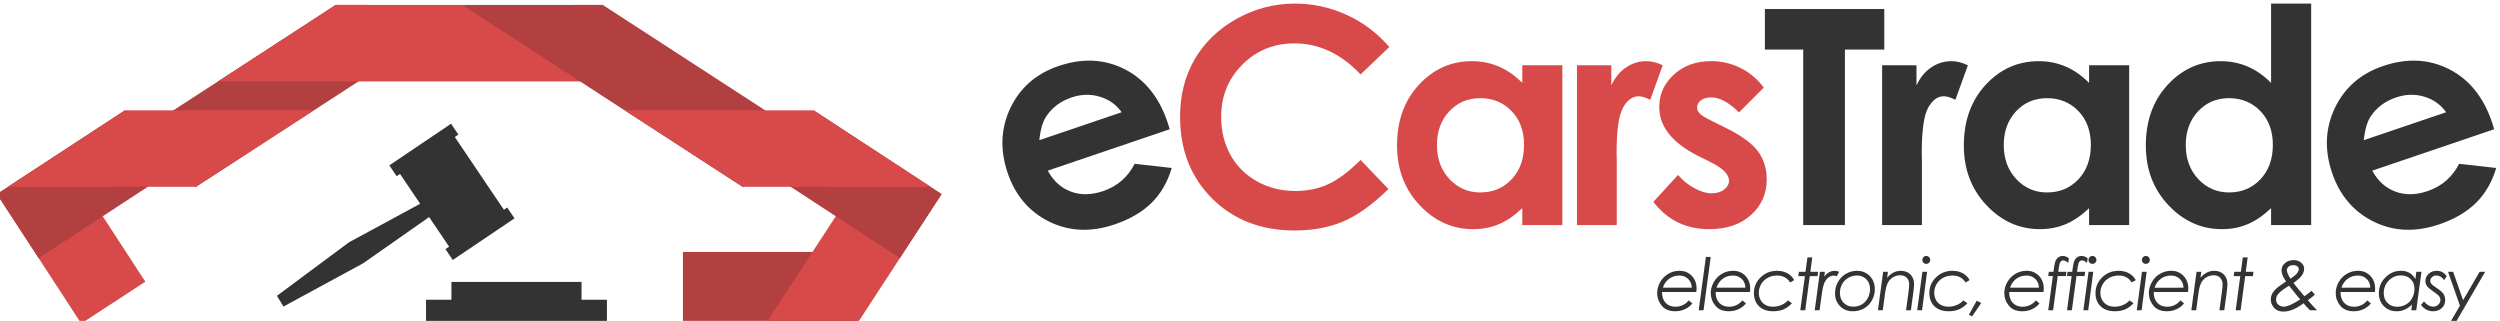 <?xml version="1.0" encoding="UTF-8" standalone="no"?>
<svg
   xmlns:dc="http://purl.org/dc/elements/1.1/"
   xmlns:cc="http://creativecommons.org/ns#"
   xmlns:rdf="http://www.w3.org/1999/02/22-rdf-syntax-ns#"
   xmlns:svg="http://www.w3.org/2000/svg"
   xmlns="http://www.w3.org/2000/svg"
   xmlns:sodipodi="http://sodipodi.sourceforge.net/DTD/sodipodi-0.dtd"
   xmlns:inkscape="http://www.inkscape.org/namespaces/inkscape"
   version="1.1"
   id="svg2"
   xml:space="preserve"
   width="1655.373"
   height="212.44"
   viewBox="0 0 1655.373 212.44"
   sodipodi:docname="eCarsTrade Logo Landscape.ai"><defs
     id="defs6"><clipPath
       clipPathUnits="userSpaceOnUse"
       id="clipPath42"><path
         d="M 0,14400 H 14400 V 0 H 0 Z"
         id="path40" /></clipPath></defs><sodipodi:namedview
     pagecolor="#ffffff"
     bordercolor="#666666"
     borderopacity="1"
     objecttolerance="10"
     gridtolerance="10"
     guidetolerance="10"
     inkscape:pageopacity="0"
     inkscape:pageshadow="2"
     inkscape:window-width="640"
     inkscape:window-height="480"
     id="namedview4" /><g
     id="g10"
     inkscape:groupmode="layer"
     inkscape:label="eCarsTrade Logo Landscape"
     transform="matrix(1.333,0,0,-1.333,-8427.187,9518.04)"><g
       id="g12"
       transform="translate(6747.819,6979.623)"><path
         d="M 0,0 H -86.62 V 35.546 H -1.244 Z"
         style="fill:#b24040;fill-opacity:1;fill-rule:nonzero;stroke:none"
         id="path14" /></g><g
       id="g16"
       transform="translate(6362.317,6979.623)"><path
         d="M 0,0 31.856,20.765 -9.669,84.479 -41.525,63.717 Z"
         style="fill:#d84949;fill-opacity:1;fill-rule:nonzero;stroke:none"
         id="path18" /></g><g
       id="g20"
       transform="translate(6320.388,7043.942)"><path
         d="M 0,0 20.803,-31.831 84.467,9.776 63.67,41.604 Z"
         style="fill:#b24040;fill-opacity:1;fill-rule:nonzero;stroke:none"
         id="path22" /></g><g
       id="g24"
       transform="translate(6398.214,7079.099)"><path
         d="M 0,0 20.798,-31.826 160.143,58.639 90.553,58.78 Z"
         style="fill:#b24040;fill-opacity:1;fill-rule:nonzero;stroke:none"
         id="path26" /></g><g
       id="g28"
       transform="translate(6384.018,7085.518)"><path
         d="M 0,0 -58.125,-38.022 35.028,-38 93.797,0.021 Z"
         style="fill:#d84949;fill-opacity:1;fill-rule:nonzero;stroke:none"
         id="path30" /></g><g
       id="g32"
       transform="translate(6621.39,7137.863)"><path
         d="m 0,0 -0.021,-38.023 -191.024,0.021 58.316,38.024 z"
         style="fill:#d84949;fill-opacity:1;fill-rule:nonzero;stroke:none"
         id="path34" /></g><g
       id="g36"><g
         id="g38"
         clip-path="url(#clipPath42)"><g
           id="g44"
           transform="translate(6879.133,7084.566)"><path
             d="m 0,0 c -2.666,3.769 -6.283,6.339 -10.841,7.717 -4.556,1.387 -9.255,1.249 -14.098,-0.39 -5.257,-1.786 -9.374,-4.827 -12.342,-9.123 -1.864,-2.688 -3.065,-6.71 -3.608,-12.083 z M 23.901,-8.444 -36.682,-29.01 c 2.689,-5.048 6.469,-8.501 11.339,-10.368 4.869,-1.866 10.25,-1.796 16.147,0.205 7.05,2.394 12.264,6.911 15.656,13.554 l 18.421,-2.066 c -2.056,-6.964 -5.384,-12.727 -9.998,-17.292 -4.614,-4.57 -10.72,-8.147 -18.317,-10.727 -11.786,-4 -22.648,-3.542 -32.585,1.378 -9.94,4.918 -16.808,12.978 -20.607,24.165 -3.891,11.467 -3.428,22.241 1.392,32.329 4.82,10.077 12.801,17.014 23.942,20.8 11.833,4.011 22.745,3.488 32.731,-1.564 9.984,-5.059 17.087,-13.803 21.308,-26.241 z"
             style="fill:#333333;fill-opacity:1;fill-rule:nonzero;stroke:none"
             id="path46" /></g><g
           id="g48"
           transform="translate(7012.098,7116.972)"><path
             d="M 0,0 -14.284,-13.618 C -24,-3.349 -34.935,1.792 -47.079,1.792 c -10.256,0 -18.888,-3.508 -25.907,-10.52 -7.024,-7.007 -10.536,-15.653 -10.536,-25.922 0,-7.152 1.555,-13.507 4.666,-19.06 3.108,-5.547 7.51,-9.903 13.191,-13.066 5.686,-3.163 12.004,-4.745 18.953,-4.745 5.925,0 11.341,1.104 16.252,3.321 4.902,2.215 10.3,6.243 16.176,12.084 l 13.845,-14.447 c -7.928,-7.745 -15.415,-13.105 -22.462,-16.094 -7.054,-2.989 -15.103,-4.489 -24.142,-4.489 -16.683,0 -30.339,5.292 -40.963,15.87 -10.626,10.576 -15.941,24.13 -15.941,40.667 0,10.693 2.423,20.2 7.263,28.52 4.838,8.311 11.766,15.003 20.788,20.057 9.019,5.057 18.731,7.587 29.14,7.587 8.85,0 17.374,-1.867 25.568,-5.605 C -12.993,12.21 -5.934,6.89 0,0"
             style="fill:#d84949;fill-opacity:1;fill-rule:nonzero;stroke:none"
             id="path50" /></g><g
           id="g52"
           transform="translate(7057.209,7091.55)"><path
             d="m 0,0 c -6.155,0 -11.272,-2.18 -15.339,-6.53 -4.071,-4.355 -6.109,-9.932 -6.109,-16.741 0,-6.854 2.07,-12.496 6.216,-16.92 4.143,-4.426 9.246,-6.635 15.301,-6.635 6.254,0 11.441,2.168 15.56,6.524 4.118,4.349 6.182,10.053 6.182,17.108 0,6.902 -2.064,12.495 -6.182,16.774 C 11.51,-2.14 6.297,0 0,0 M 20.933,16.339 H 40.848 V -63.025 H 20.933 v 8.389 c -3.891,-3.697 -7.783,-6.354 -11.694,-7.983 -3.91,-1.634 -8.146,-2.446 -12.714,-2.446 -10.248,0 -19.112,3.976 -26.593,11.925 -7.481,7.95 -11.22,17.833 -11.22,29.655 0,12.256 3.617,22.293 10.853,30.125 7.237,7.828 16.035,11.746 26.379,11.746 4.759,0 9.225,-0.907 13.4,-2.703 4.181,-1.797 8.042,-4.495 11.589,-8.096 z"
             style="fill:#d84949;fill-opacity:1;fill-rule:nonzero;stroke:none"
             id="path54" /></g><g
           id="g56"
           transform="translate(7105.306,7107.889)"><path
             d="m 0,0 h 17.066 v -9.994 c 1.849,3.942 4.306,6.931 7.367,8.972 3.067,2.046 6.419,3.069 10.066,3.069 2.578,0 5.276,-0.685 8.099,-2.047 l -6.201,-17.141 c -2.334,1.167 -4.26,1.75 -5.763,1.75 -3.067,0 -5.655,-1.895 -7.765,-5.692 -2.117,-3.791 -3.178,-11.23 -3.178,-22.317 l 0.076,-3.866 V -79.364 H 0 Z"
             style="fill:#d84949;fill-opacity:1;fill-rule:nonzero;stroke:none"
             id="path58" /></g><g
           id="g60"
           transform="translate(7198.115,7096.802)"><path
             d="m 0,0 -12.328,-12.328 c -5.01,4.961 -9.554,7.441 -13.639,7.441 -2.241,0 -3.991,-0.475 -5.254,-1.424 -1.263,-0.947 -1.898,-2.122 -1.898,-3.534 0,-1.07 0.402,-2.059 1.204,-2.954 0.809,-0.901 2.782,-2.128 5.948,-3.681 l 7.292,-3.652 c 7.687,-3.79 12.964,-7.658 15.833,-11.6 2.867,-3.936 4.301,-8.559 4.301,-13.857 0,-7.053 -2.588,-12.936 -7.772,-17.652 -5.175,-4.717 -12.118,-7.076 -20.822,-7.076 -11.571,0 -20.814,4.521 -27.719,13.57 l 12.254,13.344 c 2.335,-2.72 5.069,-4.924 8.208,-6.6 3.134,-1.679 5.916,-2.517 8.349,-2.517 2.629,0 4.746,0.634 6.348,1.901 1.607,1.264 2.41,2.722 2.41,4.367 0,3.071 -2.896,6.06 -8.682,8.98 l -6.713,3.354 c -12.836,6.466 -19.256,14.561 -19.256,24.288 0,6.28 2.42,11.634 7.258,16.089 4.837,4.442 11.025,6.675 18.563,6.675 5.152,0 10.005,-1.134 14.552,-3.395 C -7.014,7.476 -3.158,4.233 0,0"
             style="fill:#d84949;fill-opacity:1;fill-rule:nonzero;stroke:none"
             id="path62" /></g><g
           id="g64"
           transform="translate(7537.045,7084.566)"><path
             d="m 0,0 c -2.669,3.769 -6.282,6.339 -10.839,7.717 -4.561,1.387 -9.26,1.249 -14.103,-0.39 -5.255,-1.786 -9.368,-4.827 -12.342,-9.123 -1.857,-2.688 -3.064,-6.71 -3.607,-12.083 z M 23.898,-8.444 -36.683,-29.01 c 2.693,-5.048 6.467,-8.501 11.336,-10.368 4.874,-1.866 10.254,-1.796 16.152,0.205 7.048,2.394 12.26,6.911 15.653,13.554 l 18.42,-2.066 c -2.054,-6.964 -5.383,-12.727 -9.997,-17.292 -4.608,-4.57 -10.718,-8.147 -18.312,-10.727 -11.792,-4 -22.653,-3.542 -32.59,1.378 -9.942,4.918 -16.805,12.978 -20.608,24.165 -3.891,11.467 -3.426,22.241 1.396,32.329 4.819,10.077 12.798,17.014 23.938,20.8 11.832,4.011 22.748,3.488 32.738,-1.564 9.984,-5.059 17.086,-13.803 21.302,-26.241 z"
             style="fill:#333333;fill-opacity:1;fill-rule:nonzero;stroke:none"
             id="path66" /></g><g
           id="g68"
           transform="translate(7198.652,7135.83)"><path
             d="M 0,0 H 59.306 V -20.138 H 39.755 v -87.168 H 19.039 v 87.168 l -19.039,0 z"
             style="fill:#333333;fill-opacity:1;fill-rule:nonzero;stroke:none"
             id="path70" /></g><g
           id="g72"
           transform="translate(7256.889,7107.889)"><path
             d="m 0,0 h 17.066 v -9.994 c 1.853,3.942 4.307,6.931 7.372,8.972 3.065,2.046 6.417,3.069 10.065,3.069 2.576,0 5.272,-0.685 8.099,-2.047 l -6.204,-17.141 c -2.332,1.167 -4.257,1.75 -5.759,1.75 -3.067,0 -5.656,-1.895 -7.772,-5.692 -2.117,-3.791 -3.172,-11.23 -3.172,-22.317 l 0.076,-3.866 V -79.364 H 0 Z"
             style="fill:#333333;fill-opacity:1;fill-rule:nonzero;stroke:none"
             id="path74" /></g><g
           id="g76"
           transform="translate(7338.76,7091.55)"><path
             d="m 0,0 c -6.156,0 -11.269,-2.18 -15.342,-6.53 -4.069,-4.355 -6.108,-9.932 -6.108,-16.741 0,-6.854 2.073,-12.496 6.216,-16.92 4.146,-4.426 9.246,-6.635 15.305,-6.635 6.256,0 11.437,2.168 15.559,6.524 4.118,4.349 6.179,10.053 6.179,17.108 0,6.902 -2.061,12.495 -6.179,16.774 C 11.508,-2.14 6.302,0 0,0 M 20.934,16.339 H 40.846 V -63.025 H 20.934 v 8.389 c -3.887,-3.697 -7.783,-6.354 -11.697,-7.983 -3.909,-1.634 -8.145,-2.446 -12.714,-2.446 -10.249,0 -19.109,3.976 -26.591,11.925 -7.483,7.95 -11.218,17.833 -11.218,29.655 0,12.256 3.618,22.293 10.851,30.125 7.241,7.828 16.033,11.746 26.376,11.746 4.767,0 9.233,-0.907 13.407,-2.703 4.178,-1.797 8.042,-4.495 11.586,-8.096 z"
             style="fill:#333333;fill-opacity:1;fill-rule:nonzero;stroke:none"
             id="path78" /></g><g
           id="g80"
           transform="translate(7429.167,7091.55)"><path
             d="m 0,0 c -6.159,0 -11.273,-2.18 -15.345,-6.53 -4.069,-4.355 -6.104,-9.932 -6.104,-16.741 0,-6.854 2.069,-12.496 6.216,-16.92 4.139,-4.426 9.242,-6.635 15.301,-6.635 6.254,0 11.439,2.168 15.557,6.524 4.12,4.349 6.184,10.053 6.184,17.108 0,6.902 -2.064,12.495 -6.184,16.774 C 11.507,-2.14 6.296,0 0,0 M 20.934,46.977 H 40.842 V -63.025 H 20.934 v 8.389 c -3.89,-3.697 -7.787,-6.354 -11.696,-7.983 -3.914,-1.634 -8.149,-2.446 -12.717,-2.446 -10.245,0 -19.109,3.976 -26.593,11.925 -7.479,7.95 -11.218,17.833 -11.218,29.655 0,12.256 3.617,22.293 10.852,30.125 7.241,7.828 16.033,11.746 26.38,11.746 4.759,0 9.224,-0.907 13.401,-2.703 4.182,-1.797 8.044,-4.495 11.591,-8.096 z"
             style="fill:#333333;fill-opacity:1;fill-rule:nonzero;stroke:none"
             id="path82" /></g><g
           id="g84"
           transform="translate(6747.819,6979.623)"><path
             d="M 0,0 -45.453,-0.045 9.671,84.479 41.524,63.717 Z"
             style="fill:#d84949;fill-opacity:1;fill-rule:nonzero;stroke:none"
             id="path86" /></g><g
           id="g88"
           transform="translate(6789.745,7043.942)"><path
             d="M 0,0 -20.798,-31.831 -84.464,9.776 -63.663,41.604 Z"
             style="fill:#b24040;fill-opacity:1;fill-rule:nonzero;stroke:none"
             id="path90" /></g><g
           id="g92"
           transform="translate(6711.926,7079.099)"><path
             d="m 0,0 -20.801,-31.826 -139.346,90.465 69.593,0.141 z"
             style="fill:#b24040;fill-opacity:1;fill-rule:nonzero;stroke:none"
             id="path94" /></g><g
           id="g96"
           transform="translate(6726.119,7085.518)"><path
             d="M 0,0 58.125,-38.022 -35.028,-38 -93.8,0.021 Z"
             style="fill:#d84949;fill-opacity:1;fill-rule:nonzero;stroke:none"
             id="path98" /></g><g
           id="g100"
           transform="translate(6610.84,6991.421)"><path
             d="M 0,0 V 8.834 H -64.623 V 0 h -12.622 v -12.063 h 89.872 l 0,12.063 z m -71.267,34.488 3.627,-5.376 1.855,-2.753 -1.806,-1.217 3.631,-5.386 30.668,20.682 -3.631,5.382 -1.655,-1.114 -19.518,28.939 -2.265,3.356 -2.591,3.846 1.774,1.197 -3.633,5.386 -30.669,-20.681 3.635,-5.386 1.685,1.137 3.584,-5.314 2.6,-3.857 3.815,-5.651 -35.415,-19.174 0.004,-0.01 -35.746,-26.55 3.264,-5.314 39.562,21.47 32.789,22.965 z"
             style="fill:#333333;fill-opacity:1;fill-rule:nonzero;stroke:none"
             id="path102" /></g><g
           id="g104"
           transform="translate(7162.355,6997.404)"><path
             d="m 0,0 c -0.071,1.796 -0.686,3.257 -1.846,4.366 -1.159,1.117 -2.618,1.675 -4.375,1.675 -1.91,0 -3.593,-0.536 -5.05,-1.61 C -12.732,3.355 -13.766,1.878 -14.374,0 Z m 2.249,-2.146 h -17.045 c -0.034,-2.274 0.558,-4.058 1.775,-5.362 1.218,-1.297 2.84,-1.947 4.867,-1.947 1.348,0 2.595,0.273 3.744,0.826 1.146,0.552 2.096,1.325 2.846,2.319 l 1.827,-1.494 c -0.926,-1.186 -2.136,-2.129 -3.628,-2.838 -1.494,-0.709 -3.108,-1.064 -4.842,-1.064 -2.998,0 -5.25,0.932 -6.756,2.786 -1.504,1.856 -2.258,3.942 -2.258,6.263 0,1.9 0.508,3.727 1.522,5.483 1.012,1.756 2.367,3.128 4.066,4.105 1.698,0.977 3.537,1.465 5.518,1.465 2.447,0 4.473,-0.826 6.078,-2.483 1.605,-1.663 2.408,-3.774 2.408,-6.339 0,-0.464 -0.041,-1.04 -0.122,-1.72"
             style="fill:#333333;fill-opacity:1;fill-rule:nonzero;stroke:none"
             id="path106" /></g><g
           id="g108"
           transform="translate(7169.355,7012.691)"><path
             d="M 0,0 H 2.393 L -1.174,-26.499 H -3.585 Z"
             style="fill:#333333;fill-opacity:1;fill-rule:nonzero;stroke:none"
             id="path110" /></g><g
           id="g112"
           transform="translate(7188.988,6997.404)"><path
             d="m 0,0 c -0.071,1.796 -0.687,3.257 -1.846,4.366 -1.159,1.117 -2.619,1.675 -4.375,1.675 -1.91,0 -3.592,-0.536 -5.05,-1.61 C -12.731,3.355 -13.766,1.878 -14.374,0 Z m 2.248,-2.146 h -17.043 c -0.035,-2.274 0.557,-4.058 1.774,-5.362 1.218,-1.297 2.841,-1.947 4.867,-1.947 1.347,0 2.595,0.273 3.744,0.826 1.146,0.552 2.096,1.325 2.846,2.319 l 1.828,-1.494 c -0.927,-1.186 -2.136,-2.129 -3.629,-2.838 -1.494,-0.709 -3.109,-1.064 -4.841,-1.064 -2.999,0 -5.251,0.932 -6.757,2.786 -1.504,1.856 -2.258,3.942 -2.258,6.263 0,1.9 0.508,3.727 1.521,5.483 1.012,1.756 2.368,3.128 4.067,4.105 1.698,0.977 3.537,1.465 5.518,1.465 2.447,0 4.473,-0.826 6.078,-2.483 1.605,-1.663 2.408,-3.774 2.408,-6.339 0,-0.464 -0.041,-1.04 -0.123,-1.72"
             style="fill:#333333;fill-opacity:1;fill-rule:nonzero;stroke:none"
             id="path114" /></g><g
           id="g116"
           transform="translate(7213.208,7001.178)"><path
             d="m 0,0 -2.021,-1.176 c -1.417,2.297 -3.581,3.444 -6.495,3.444 -1.685,0 -3.222,-0.372 -4.615,-1.122 -1.392,-0.752 -2.481,-1.792 -3.265,-3.129 -0.784,-1.337 -1.176,-2.768 -1.176,-4.285 0,-1.349 0.293,-2.56 0.878,-3.623 0.585,-1.065 1.408,-1.885 2.465,-2.459 1.058,-0.576 2.309,-0.861 3.748,-0.861 1.474,0 2.879,0.291 4.218,0.877 1.342,0.589 2.385,1.344 3.135,2.268 l 2.021,-1.425 c -1.266,-1.382 -2.64,-2.389 -4.121,-3.03 -1.483,-0.637 -3.201,-0.958 -5.159,-0.958 -3.02,0 -5.379,0.826 -7.071,2.47 -1.693,1.647 -2.539,3.84 -2.539,6.578 0,3.046 1.111,5.652 3.33,7.816 2.221,2.155 4.939,3.238 8.161,3.238 1.934,0 3.638,-0.407 5.115,-1.222 C -1.916,2.587 -0.786,1.453 0,0"
             style="fill:#333333;fill-opacity:1;fill-rule:nonzero;stroke:none"
             id="path118" /></g><g
           id="g120"
           transform="translate(7219.789,7012.459)"><path
             d="M 0,0 H 2.404 L 1.453,-7.152 H 5.302 L 5.021,-9.293 H 1.165 l -2.259,-16.974 h -2.458 l 2.293,16.974 h -3.28 l 0.3,2.141 h 3.271 z"
             style="fill:#333333;fill-opacity:1;fill-rule:nonzero;stroke:none"
             id="path122" /></g><g
           id="g124"
           transform="translate(7225.996,7005.307)"><path
             d="M 0,0 H 2.465 L 2.132,-2.403 C 2.788,-1.49 3.58,-0.78 4.508,-0.268 5.434,0.238 6.383,0.494 7.356,0.494 8.049,0.494 8.77,0.331 9.521,0 L 8.361,-2.245 C 7.753,-2.001 7.244,-1.88 6.834,-1.88 5.98,-1.88 5.135,-2.175 4.3,-2.775 3.464,-3.373 2.784,-4.24 2.266,-5.386 1.743,-6.524 1.304,-8.402 0.943,-11.019 l -1.119,-8.095 h -2.408 z"
             style="fill:#333333;fill-opacity:1;fill-rule:nonzero;stroke:none"
             id="path126" /></g><g
           id="g128"
           transform="translate(7244.405,7003.464)"><path
             d="m 0,0 c -1.522,0 -2.957,-0.379 -4.301,-1.14 -1.343,-0.762 -2.374,-1.809 -3.095,-3.14 -0.722,-1.326 -1.082,-2.797 -1.082,-4.404 0,-2.009 0.623,-3.65 1.863,-4.905 1.245,-1.264 2.849,-1.891 4.821,-1.891 1.534,0 2.928,0.367 4.177,1.098 1.251,0.734 2.245,1.79 2.984,3.171 0.737,1.382 1.108,2.865 1.108,4.447 0,1.32 -0.278,2.494 -0.829,3.525 -0.549,1.021 -1.33,1.82 -2.338,2.389 C 2.3,-0.286 1.196,0 0,0 m 0.061,2.337 c 1.628,0 3.122,-0.39 4.48,-1.17 1.358,-0.777 2.419,-1.861 3.18,-3.249 0.762,-1.39 1.144,-2.96 1.144,-4.717 0,-2.005 -0.487,-3.867 -1.462,-5.582 -0.969,-1.715 -2.278,-3.041 -3.917,-3.976 -1.641,-0.938 -3.496,-1.409 -5.568,-1.409 -2.566,0 -4.679,0.845 -6.335,2.525 -1.657,1.679 -2.485,3.82 -2.485,6.418 0,2.042 0.484,3.921 1.456,5.641 0.974,1.721 2.306,3.077 4.002,4.053 1.69,0.978 3.525,1.466 5.505,1.466"
             style="fill:#333333;fill-opacity:1;fill-rule:nonzero;stroke:none"
             id="path130" /></g><g
           id="g132"
           transform="translate(7257.406,7005.307)"><path
             d="M 0,0 H 2.358 L 1.966,-2.973 c 1.942,2.309 4.204,3.467 6.784,3.467 1.976,0 3.572,-0.606 4.786,-1.82 1.213,-1.211 1.819,-2.837 1.819,-4.89 0,-0.821 -0.131,-2.199 -0.394,-4.129 l -1.187,-8.769 h -2.408 l 1.187,8.763 c 0.252,1.878 0.379,3.262 0.379,4.152 0,1.343 -0.407,2.424 -1.218,3.244 -0.811,0.826 -1.875,1.232 -3.193,1.232 -1.292,0 -2.497,-0.331 -3.607,-1 C 3.801,-3.391 2.939,-4.293 2.33,-5.438 1.716,-6.578 1.247,-8.386 0.919,-10.857 l -1.092,-8.257 h -2.411 z"
             style="fill:#333333;fill-opacity:1;fill-rule:nonzero;stroke:none"
             id="path134" /></g><g
           id="g136"
           transform="translate(7278.831,7013.179)"><path
             d="m 0,0 c 0.538,0 1,-0.192 1.386,-0.576 0.388,-0.388 0.58,-0.855 0.58,-1.389 0,-0.554 -0.192,-1.018 -0.58,-1.395 C 1,-3.744 0.538,-3.937 0,-3.937 c -0.552,0 -1.019,0.193 -1.397,0.577 -0.383,0.377 -0.571,0.841 -0.571,1.395 0,0.534 0.188,1.001 0.571,1.389 C -1.019,-0.192 -0.552,0 0,0 m -1.93,-7.872 h 2.323 l -2.498,-19.114 h -2.413 z"
             style="fill:#333333;fill-opacity:1;fill-rule:nonzero;stroke:none"
             id="path138" /></g><g
           id="g140"
           transform="translate(7300.343,7001.178)"><path
             d="m 0,0 -2.021,-1.176 c -1.417,2.297 -3.578,3.444 -6.495,3.444 -1.682,0 -3.222,-0.372 -4.614,-1.122 -1.392,-0.752 -2.483,-1.792 -3.266,-3.129 -0.784,-1.337 -1.175,-2.768 -1.175,-4.285 0,-1.349 0.293,-2.56 0.877,-3.623 0.584,-1.065 1.408,-1.885 2.465,-2.459 1.059,-0.576 2.309,-0.861 3.748,-0.861 1.472,0 2.881,0.291 4.22,0.877 1.34,0.589 2.385,1.344 3.132,2.268 l 2.021,-1.425 c -1.264,-1.382 -2.636,-2.389 -4.12,-3.03 -1.483,-0.637 -3.201,-0.958 -5.159,-0.958 -3.019,0 -5.377,0.826 -7.07,2.47 -1.695,1.647 -2.539,3.84 -2.539,6.578 0,3.046 1.109,5.652 3.332,7.816 2.217,2.155 4.938,3.238 8.159,3.238 1.934,0 3.638,-0.407 5.114,-1.222 C -1.916,2.587 -0.785,1.453 0,0"
             style="fill:#333333;fill-opacity:1;fill-rule:nonzero;stroke:none"
             id="path142" /></g><g
           id="g144"
           transform="translate(7303.881,6990.938)"><path
             d="m 0,0 2.23,-1.128 -4.498,-6.605 -1.651,0.721 z"
             style="fill:#333333;fill-opacity:1;fill-rule:nonzero;stroke:none"
             id="path146" /></g><g
           id="g148"
           transform="translate(7334.8,6997.404)"><path
             d="m 0,0 c -0.068,1.796 -0.685,3.257 -1.845,4.366 -1.157,1.117 -2.616,1.675 -4.372,1.675 -1.912,0 -3.596,-0.536 -5.054,-1.61 C -12.729,3.355 -13.763,1.878 -14.372,0 Z m 2.251,-2.146 h -17.046 c -0.034,-2.274 0.558,-4.058 1.776,-5.362 1.219,-1.297 2.841,-1.947 4.869,-1.947 1.345,0 2.591,0.273 3.741,0.826 1.148,0.552 2.096,1.325 2.846,2.319 l 1.828,-1.494 c -0.927,-1.186 -2.136,-2.129 -3.627,-2.838 -1.495,-0.709 -3.11,-1.064 -4.842,-1.064 -3,0 -5.251,0.932 -6.757,2.786 -1.504,1.856 -2.259,3.942 -2.259,6.263 0,1.9 0.51,3.727 1.52,5.483 1.016,1.756 2.371,3.128 4.068,4.105 1.699,0.977 3.54,1.465 5.518,1.465 2.449,0 4.475,-0.826 6.08,-2.483 1.604,-1.663 2.407,-3.774 2.407,-6.339 0,-0.464 -0.041,-1.04 -0.122,-1.72"
             style="fill:#333333;fill-opacity:1;fill-rule:nonzero;stroke:none"
             id="path150" /></g><g
           id="g152"
           transform="translate(7349.674,7012.038)"><path
             d="m 0,0 -0.333,-2.338 c -0.899,0.846 -1.744,1.27 -2.536,1.27 -0.503,0 -0.934,-0.239 -1.294,-0.716 -0.357,-0.477 -0.64,-1.443 -0.842,-2.896 l -0.277,-2.051 h 4.014 l -0.259,-2.141 h -4.041 l -2.285,-16.974 h -2.41 l 2.296,16.974 h -2.296 L -10,-6.731 h 2.322 l 0.23,1.691 c 0.285,1.977 0.589,3.303 0.908,3.972 0.323,0.662 0.796,1.204 1.428,1.604 0.626,0.408 1.322,0.605 2.083,0.605 C -2.03,1.141 -1.022,0.763 0,0"
             style="fill:#333333;fill-opacity:1;fill-rule:nonzero;stroke:none"
             id="path154" /></g><g
           id="g156"
           transform="translate(7358.993,7012.038)"><path
             d="m 0,0 -0.336,-2.338 c -0.897,0.846 -1.739,1.27 -2.531,1.27 -0.503,0 -0.935,-0.239 -1.294,-0.716 -0.36,-0.477 -0.641,-1.443 -0.842,-2.896 L -5.28,-6.731 h 4.015 l -0.264,-2.141 h -4.038 l -2.284,-16.974 h -2.41 l 2.296,16.974 h -2.296 l 0.262,2.141 h 2.322 l 0.229,1.691 c 0.285,1.977 0.59,3.303 0.909,3.972 0.319,0.662 0.796,1.204 1.425,1.604 0.63,0.408 1.326,0.605 2.085,0.605 C -2.033,1.141 -1.021,0.763 0,0"
             style="fill:#333333;fill-opacity:1;fill-rule:nonzero;stroke:none"
             id="path158" /></g><g
           id="g160"
           transform="translate(7361.371,7013.179)"><path
             d="M 0,0 C 0.538,0 1.001,-0.192 1.386,-0.576 1.774,-0.964 1.969,-1.431 1.969,-1.965 1.969,-2.519 1.774,-2.983 1.386,-3.36 1.001,-3.744 0.538,-3.937 0,-3.937 c -0.552,0 -1.018,0.193 -1.398,0.577 -0.382,0.377 -0.57,0.841 -0.57,1.395 0,0.534 0.188,1.001 0.57,1.389 C -1.018,-0.192 -0.552,0 0,0 m -1.93,-7.872 h 2.322 l -2.497,-19.114 h -2.412 z"
             style="fill:#333333;fill-opacity:1;fill-rule:nonzero;stroke:none"
             id="path162" /></g><g
           id="g164"
           transform="translate(7382.882,7001.178)"><path
             d="m 0,0 -2.021,-1.176 c -1.415,2.297 -3.577,3.444 -6.491,3.444 -1.685,0 -3.224,-0.372 -4.618,-1.122 -1.391,-0.752 -2.479,-1.792 -3.265,-3.129 -0.784,-1.337 -1.173,-2.768 -1.173,-4.285 0,-1.349 0.291,-2.56 0.875,-3.623 0.588,-1.065 1.407,-1.885 2.469,-2.459 1.057,-0.576 2.305,-0.861 3.744,-0.861 1.472,0 2.881,0.291 4.221,0.877 1.339,0.589 2.384,1.344 3.133,2.268 l 2.022,-1.425 c -1.267,-1.382 -2.639,-2.389 -4.123,-3.03 -1.479,-0.637 -3.2,-0.958 -5.159,-0.958 -3.02,0 -5.376,0.826 -7.07,2.47 -1.691,1.647 -2.537,3.84 -2.537,6.578 0,3.046 1.107,5.652 3.329,7.816 2.218,2.155 4.939,3.238 8.16,3.238 1.934,0 3.637,-0.407 5.114,-1.222 C -1.912,2.587 -0.783,1.453 0,0"
             style="fill:#333333;fill-opacity:1;fill-rule:nonzero;stroke:none"
             id="path166" /></g><g
           id="g168"
           transform="translate(7387.898,7013.179)"><path
             d="M 0,0 C 0.536,0 0.999,-0.192 1.386,-0.576 1.773,-0.964 1.968,-1.431 1.968,-1.965 1.968,-2.519 1.773,-2.983 1.386,-3.36 0.999,-3.744 0.536,-3.937 0,-3.937 c -0.552,0 -1.02,0.193 -1.399,0.577 -0.382,0.377 -0.57,0.841 -0.57,1.395 0,0.534 0.188,1.001 0.57,1.389 C -1.02,-0.192 -0.552,0 0,0 m -1.93,-7.872 h 2.321 l -2.497,-19.114 h -2.412 z"
             style="fill:#333333;fill-opacity:1;fill-rule:nonzero;stroke:none"
             id="path170" /></g><g
           id="g172"
           transform="translate(7406.599,6997.404)"><path
             d="m 0,0 c -0.071,1.796 -0.684,3.257 -1.845,4.366 -1.159,1.117 -2.619,1.675 -4.374,1.675 -1.91,0 -3.594,-0.536 -5.054,-1.61 -1.456,-1.076 -2.492,-2.553 -3.1,-4.431 z m 2.249,-2.146 h -17.042 c -0.038,-2.274 0.556,-4.058 1.773,-5.362 1.217,-1.297 2.839,-1.947 4.867,-1.947 1.345,0 2.594,0.273 3.742,0.826 1.147,0.552 2.099,1.325 2.847,2.319 l 1.829,-1.494 c -0.925,-1.186 -2.134,-2.129 -3.629,-2.838 -1.496,-0.709 -3.108,-1.064 -4.842,-1.064 -3,0 -5.249,0.932 -6.757,2.786 -1.506,1.856 -2.255,3.942 -2.255,6.263 0,1.9 0.505,3.727 1.518,5.483 1.013,1.756 2.37,3.128 4.067,4.105 1.702,0.977 3.538,1.465 5.519,1.465 2.446,0 4.472,-0.826 6.077,-2.483 1.606,-1.663 2.409,-3.774 2.409,-6.339 0,-0.464 -0.04,-1.04 -0.123,-1.72"
             style="fill:#333333;fill-opacity:1;fill-rule:nonzero;stroke:none"
             id="path174" /></g><g
           id="g176"
           transform="translate(7413.074,7005.307)"><path
             d="M 0,0 H 2.358 L 1.967,-2.973 c 1.941,2.309 4.205,3.467 6.783,3.467 1.98,0 3.576,-0.606 4.788,-1.82 1.212,-1.211 1.819,-2.837 1.819,-4.89 0,-0.821 -0.129,-2.199 -0.392,-4.129 l -1.187,-8.769 h -2.411 l 1.185,8.763 c 0.257,1.878 0.381,3.262 0.381,4.152 0,1.343 -0.405,2.424 -1.217,3.244 -0.812,0.826 -1.876,1.232 -3.193,1.232 -1.295,0 -2.498,-0.331 -3.609,-1 C 3.804,-3.391 2.94,-4.293 2.33,-5.438 1.72,-6.578 1.249,-8.386 0.924,-10.857 l -1.098,-8.257 h -2.41 z"
             style="fill:#333333;fill-opacity:1;fill-rule:nonzero;stroke:none"
             id="path178" /></g><g
           id="g180"
           transform="translate(7436.064,7012.459)"><path
             d="M 0,0 H 2.408 L 1.455,-7.152 H 5.304 L 5.021,-9.293 H 1.169 l -2.263,-16.974 h -2.459 l 2.297,16.974 h -3.283 l 0.302,2.141 h 3.269 z"
             style="fill:#333333;fill-opacity:1;fill-rule:nonzero;stroke:none"
             id="path182" /></g><g
           id="g184"
           transform="translate(7459.759,7001.847)"><path
             d="M 0,0 C 1.734,1.232 2.854,2.187 3.358,2.871 3.861,3.559 4.114,4.193 4.114,4.778 4.114,5.309 3.863,5.767 3.366,6.169 2.867,6.564 2.192,6.768 1.338,6.768 0.376,6.768 -0.393,6.513 -0.966,6.011 -1.538,5.506 -1.827,4.912 -1.827,4.233 -1.827,3.286 -1.219,1.871 0,0 m -0.724,-3.455 c -2.663,-1.605 -4.464,-2.977 -5.405,-4.116 -0.703,-0.843 -1.054,-1.744 -1.054,-2.703 0,-1.119 0.384,-1.99 1.156,-2.629 0.774,-0.639 1.628,-0.96 2.568,-0.96 0.9,0 2.062,0.302 3.477,0.913 1.054,0.459 2.653,1.36 4.797,2.71 -0.39,0.402 -0.776,0.832 -1.164,1.303 -2.016,2.482 -3.473,4.308 -4.375,5.482 m 11.212,-2.518 1.618,-1.97 c -1.32,-1.092 -2.485,-1.995 -3.502,-2.697 1.147,-1.431 2.671,-3.1 4.575,-5.014 H 9.666 l -2.214,2.314 c -0.305,0.343 -0.631,0.728 -0.977,1.17 -3.666,-2.757 -6.948,-4.135 -9.846,-4.135 -1.356,0 -2.485,0.245 -3.382,0.738 -0.897,0.496 -1.629,1.221 -2.198,2.187 -0.568,0.966 -0.854,1.987 -0.854,3.071 0,0.935 0.173,1.772 0.515,2.511 0.454,0.971 1.109,1.865 1.961,2.686 0.85,0.82 2.551,2.077 5.096,3.762 -1.496,2.18 -2.246,4.007 -2.246,5.484 0,1.437 0.57,2.651 1.703,3.639 1.137,0.995 2.585,1.49 4.34,1.49 1.523,0 2.77,-0.431 3.745,-1.285 C 6.28,7.122 6.765,6.117 6.765,4.954 6.765,3.901 6.414,2.843 5.71,1.784 5.007,0.726 3.595,-0.563 1.475,-2.071 2.644,-3.616 3.948,-5.221 5.387,-6.885 l 1.515,-1.786 1.968,1.438 z"
             style="fill:#333333;fill-opacity:1;fill-rule:nonzero;stroke:none"
             id="path186" /></g><g
           id="g188"
           transform="translate(7499.414,6997.404)"><path
             d="m 0,0 c -0.071,1.796 -0.686,3.257 -1.845,4.366 -1.161,1.117 -2.62,1.675 -4.376,1.675 -1.908,0 -3.593,-0.536 -5.052,-1.61 C -12.73,3.355 -13.765,1.878 -14.373,0 Z m 2.249,-2.146 h -17.043 c -0.038,-2.274 0.557,-4.058 1.773,-5.362 1.218,-1.297 2.84,-1.947 4.867,-1.947 1.345,0 2.593,0.273 3.743,0.826 1.147,0.552 2.098,1.325 2.845,2.319 l 1.828,-1.494 c -0.924,-1.186 -2.134,-2.129 -3.627,-2.838 -1.495,-0.709 -3.108,-1.064 -4.841,-1.064 -3.001,0 -5.249,0.932 -6.757,2.786 -1.506,1.856 -2.255,3.942 -2.255,6.263 0,1.9 0.505,3.727 1.518,5.483 1.013,1.756 2.367,3.128 4.066,4.105 1.699,0.977 3.538,1.465 5.519,1.465 2.447,0 4.473,-0.826 6.078,-2.483 1.606,-1.663 2.408,-3.774 2.408,-6.339 0,-0.464 -0.04,-1.04 -0.122,-1.72"
             style="fill:#333333;fill-opacity:1;fill-rule:nonzero;stroke:none"
             id="path190" /></g><g
           id="g192"
           transform="translate(7512.8,6987.949)"><path
             d="m 0,0 c 1.575,0 3.011,0.372 4.306,1.117 1.295,0.743 2.322,1.813 3.08,3.209 0.76,1.396 1.139,2.913 1.139,4.552 0,1.978 -0.625,3.589 -1.876,4.827 -1.246,1.245 -2.868,1.861 -4.863,1.861 -2.346,0 -4.352,-0.85 -6.021,-2.547 -1.668,-1.698 -2.504,-3.785 -2.504,-6.256 0,-2.025 0.623,-3.658 1.873,-4.903 C -3.619,0.622 -1.996,0 0,0 M 9.41,-1.757 H 6.929 L 7.307,1.117 C 5.1,-1.128 2.57,-2.251 -0.274,-2.251 c -2.591,0 -4.719,0.839 -6.388,2.513 -1.667,1.674 -2.501,3.832 -2.501,6.467 0,3.045 1.087,5.662 3.264,7.847 2.173,2.183 4.731,3.276 7.673,3.276 1.597,0 2.995,-0.331 4.195,-1 1.205,-0.669 2.212,-1.706 3.033,-3.123 l 0.442,3.628 h 2.55 z"
             style="fill:#333333;fill-opacity:1;fill-rule:nonzero;stroke:none"
             id="path194" /></g><g
           id="g196"
           transform="translate(7537.383,7003.166)"><path
             d="m 0,0 -1.337,-1.988 c -1.076,1.534 -2.355,2.301 -3.832,2.301 -0.844,0 -1.563,-0.272 -2.164,-0.824 -0.596,-0.553 -0.895,-1.158 -0.895,-1.827 0,-0.516 0.179,-1.006 0.543,-1.476 0.352,-0.471 1.154,-1.106 2.408,-1.915 1.828,-1.186 3.036,-2.214 3.621,-3.092 0.575,-0.889 0.859,-1.918 0.859,-3.076 0,-1.605 -0.559,-2.936 -1.678,-3.989 -1.118,-1.052 -2.574,-1.582 -4.367,-1.582 -2.368,0 -4.36,1.046 -5.976,3.146 l 1.495,1.74 c 1.414,-1.721 2.957,-2.582 4.621,-2.582 0.951,0 1.777,0.331 2.481,1 0.701,0.669 1.053,1.442 1.053,2.319 0,0.716 -0.263,1.403 -0.793,2.06 -0.337,0.418 -1.252,1.134 -2.737,2.145 -1.605,1.1 -2.661,2.01 -3.164,2.738 -0.503,0.715 -0.757,1.523 -0.757,2.424 0,1.419 0.534,2.624 1.6,3.618 1.068,0.995 2.414,1.495 4.043,1.495 0.96,0 1.833,-0.193 2.612,-0.581 C -1.584,1.669 -0.797,0.981 0,0"
             style="fill:#333333;fill-opacity:1;fill-rule:nonzero;stroke:none"
             id="path198" /></g><g
           id="g200"
           transform="translate(7537.999,7005.307)"><path
             d="M 0,0 H 2.531 L 7.475,-14.113 15.69,0 h 2.743 L 3.253,-26.109 H 0.491 l 5.417,9.303 z"
             style="fill:#333333;fill-opacity:1;fill-rule:nonzero;stroke:none"
             id="path202" /></g></g></g></g></svg>
